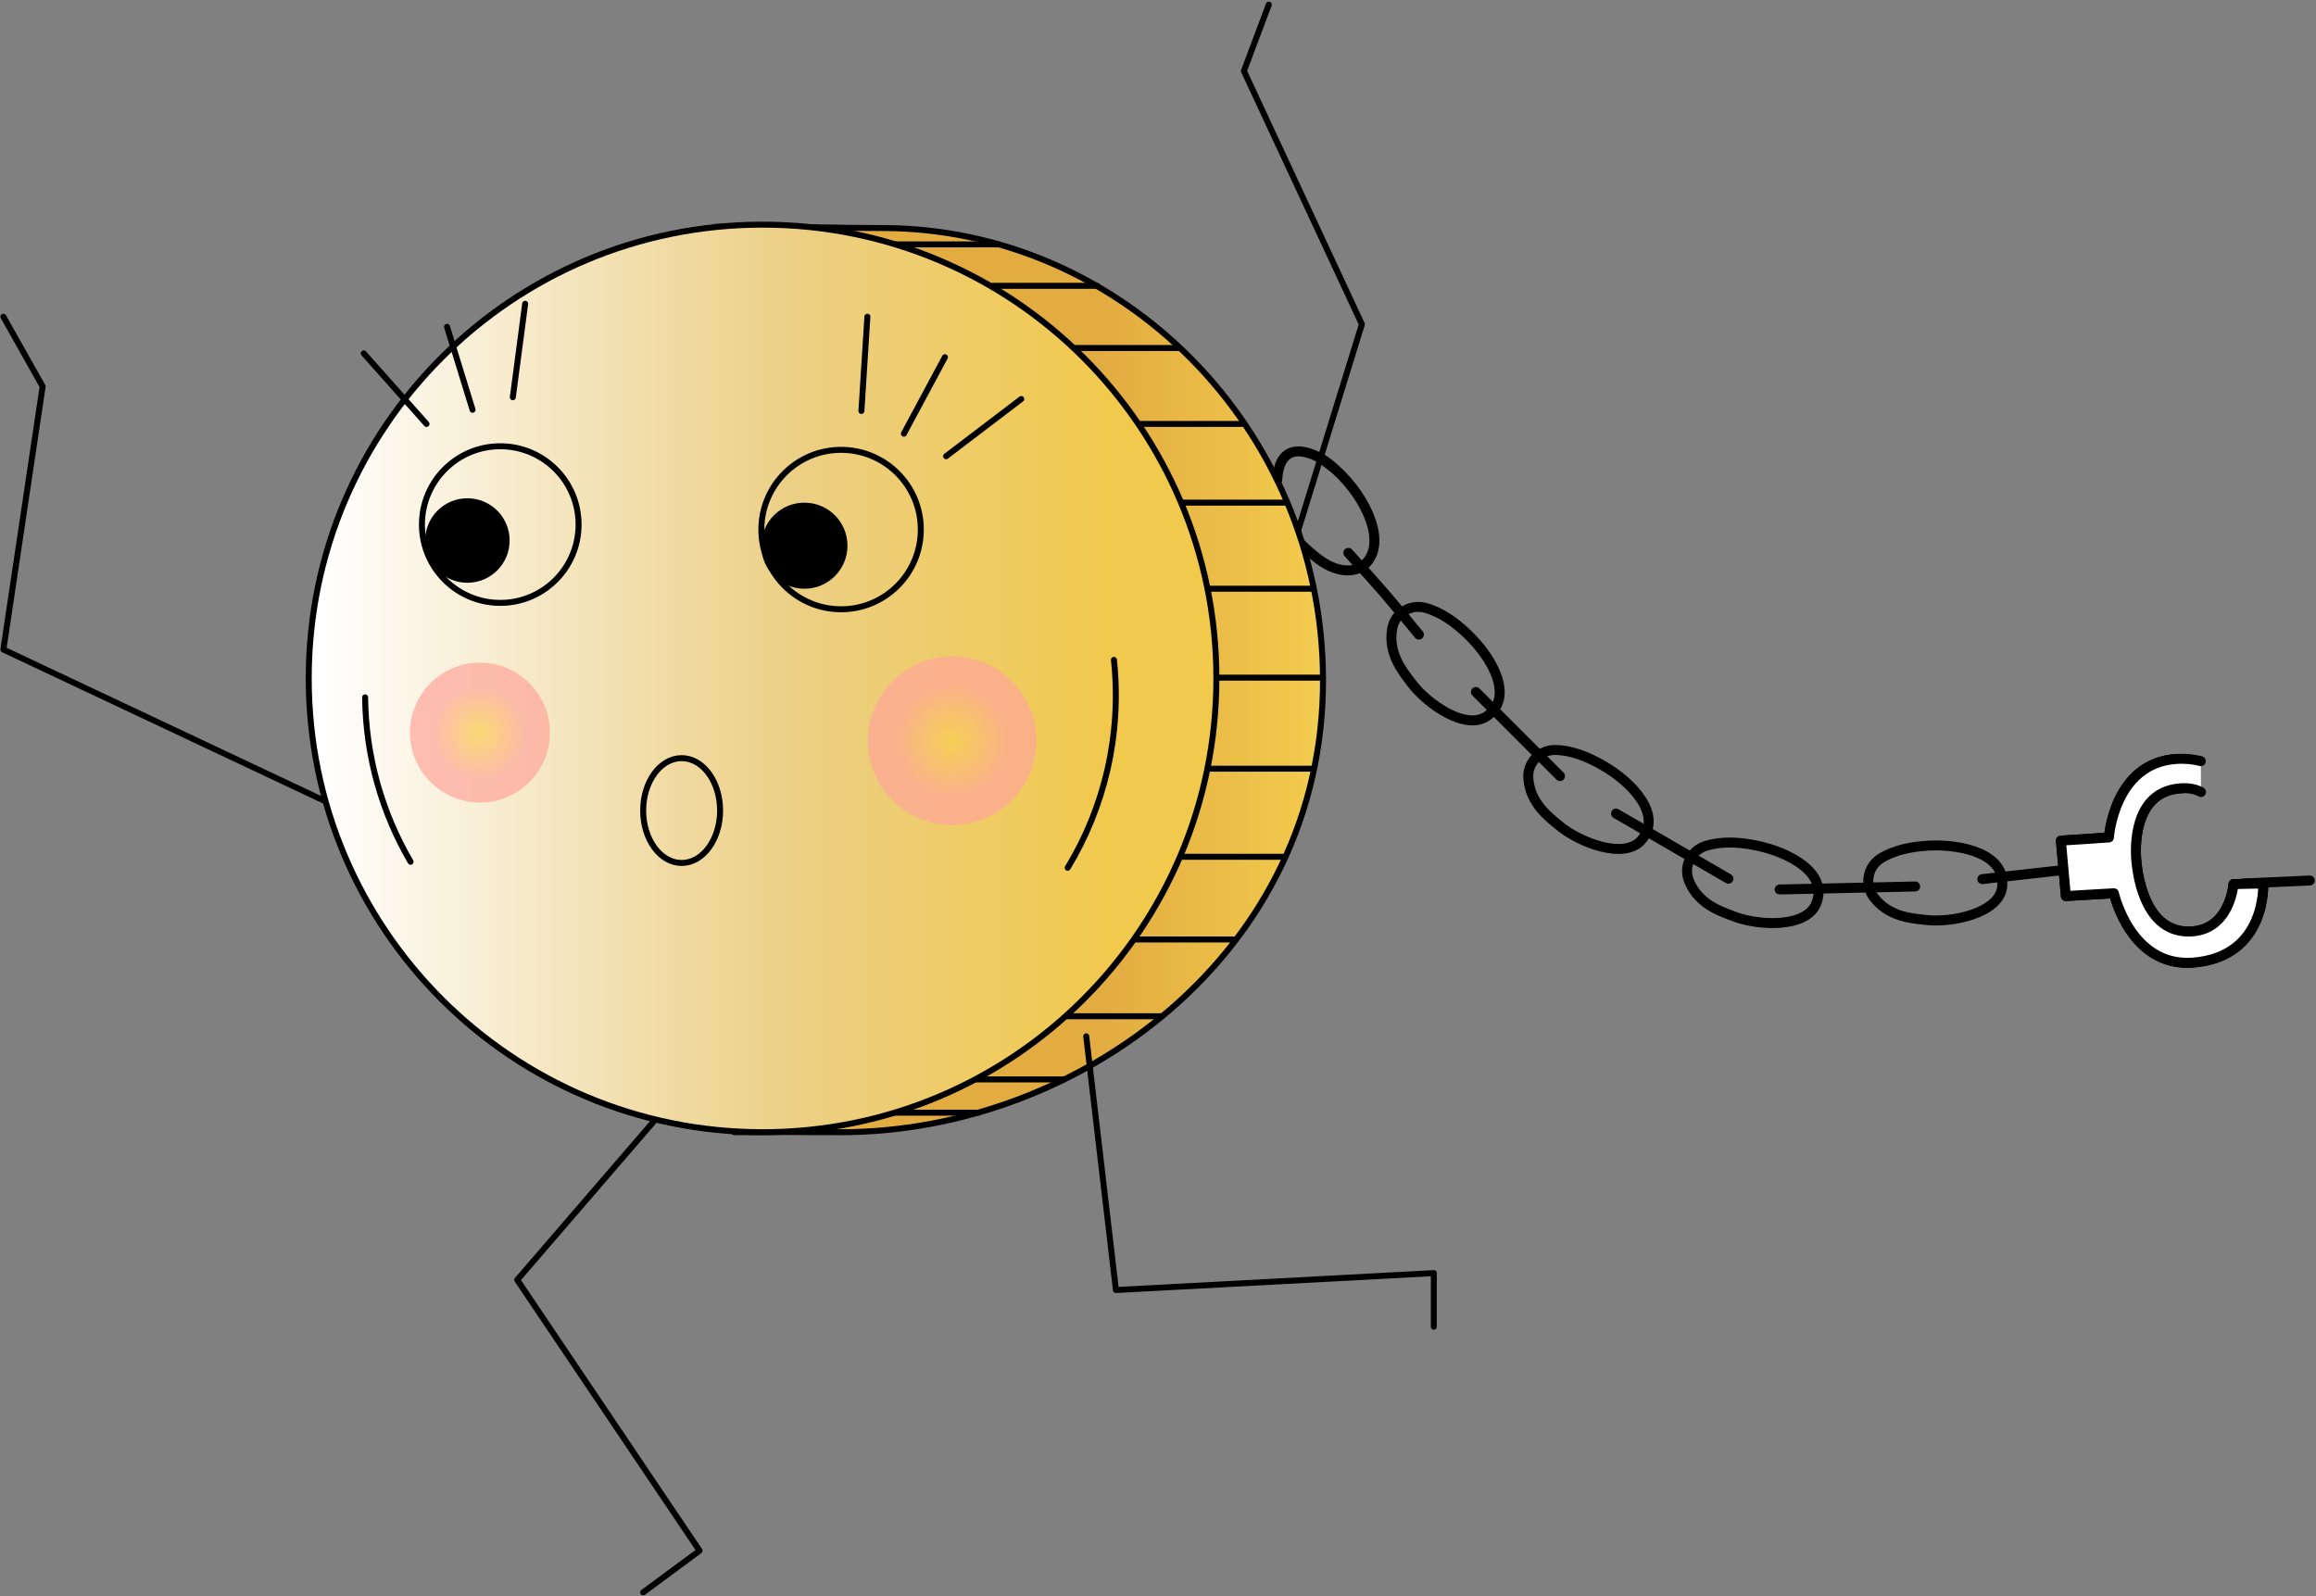 <?xml version="1.0" encoding="UTF-8"?> <svg xmlns="http://www.w3.org/2000/svg" width="1162" height="801" viewBox="0 0 1162 801" fill="none"><rect x="0" y="0" width="1162" height="801" fill="#808080" stroke="none"/> <path d="M668.497 234.223L663.997 230.823C663.997 230.823 642.197 216.123 640.797 240.923" stroke="black" stroke-width="5" stroke-miterlimit="10" stroke-linecap="round" stroke-linejoin="round"></path> <path d="M1094.8 395.522C1072.3 396.522 1071 420.722 1071.8 431.322C1072.7 442.422 1077.5 468.122 1098.9 467.422C1119 466.722 1120.6 443.622 1120.6 443.622L1135.5 443.322C1135.5 443.322 1137.5 480.122 1100.3 483.022C1068.9 485.422 1060.6 448.222 1060.6 448.222L1036.5 449.622L1034 421.822L1058.1 420.222C1058.1 420.222 1060.6 382.822 1092 380.822" stroke="black" stroke-width="5" stroke-miterlimit="10" stroke-linecap="round" stroke-linejoin="round"></path> <path d="M641.395 256.322C647.195 267.422 651.495 272.922 661.595 280.622C671.295 288.022 683.095 288.722 687.895 279.022C694.395 266.022 681.095 242.622 664.095 230.822" stroke="black" stroke-width="5" stroke-miterlimit="10" stroke-linecap="round" stroke-linejoin="round"></path> <path d="M676.496 277.422C694.496 297.322 694.496 297.322 711.896 318.422" stroke="black" stroke-width="5" stroke-miterlimit="10" stroke-linecap="round" stroke-linejoin="round"></path> <path d="M746.093 359.321C735.393 366.821 715.893 353.121 708.093 342.621C703.893 337.021 696.293 328.021 698.493 315.521C699.793 307.721 707.593 302.921 715.193 305.021C723.193 307.221 730.093 312.321 736.093 318.021C748.693 329.921 759.893 349.721 746.093 359.321Z" stroke="black" stroke-width="5" stroke-miterlimit="10" stroke-linecap="round" stroke-linejoin="round"></path> <path d="M823.496 421.623C814.896 431.423 792.696 422.823 782.596 414.523C777.196 410.023 767.696 403.223 766.796 390.523C766.196 382.623 772.696 376.123 780.496 376.323C788.796 376.523 796.696 379.823 803.896 383.923C818.896 392.423 834.496 409.023 823.496 421.623Z" stroke="black" stroke-width="5" stroke-miterlimit="10" stroke-linecap="round" stroke-linejoin="round"></path> <path d="M911.194 453.522C906.194 465.622 882.494 464.622 870.194 459.922C863.594 457.422 852.394 454.022 847.494 442.222C844.394 434.922 848.394 426.722 855.894 424.422C863.894 422.022 872.294 422.522 880.494 424.122C897.494 427.422 917.594 438.022 911.194 453.522Z" stroke="black" stroke-width="5" stroke-miterlimit="10" stroke-linecap="round" stroke-linejoin="round"></path> <path d="M1004.49 445.421C1002.59 458.321 979.293 463.121 966.293 461.621C959.293 460.821 947.593 460.221 939.993 450.021C935.293 443.721 937.093 434.721 943.793 430.621C950.893 426.321 959.293 424.821 967.593 424.321C984.793 423.421 1006.89 428.821 1004.49 445.421Z" stroke="black" stroke-width="5" stroke-miterlimit="10" stroke-linecap="round" stroke-linejoin="round"></path> <path d="M740.496 347.223L782.696 389.423" stroke="black" stroke-width="5" stroke-miterlimit="10" stroke-linecap="round" stroke-linejoin="round"></path> <path d="M810.793 408.223L867.193 440.923" stroke="black" stroke-width="5" stroke-miterlimit="10" stroke-linecap="round" stroke-linejoin="round"></path> <path d="M892.895 446.322L960.895 444.822" stroke="black" stroke-width="5" stroke-miterlimit="10" stroke-linecap="round" stroke-linejoin="round"></path> <path d="M994.594 441.123L1034.79 436.623" stroke="black" stroke-width="5" stroke-miterlimit="10" stroke-linecap="round" stroke-linejoin="round"></path> <path d="M336.096 553.322L259.496 642.222L350.996 778.122L322.696 799.022" stroke="black" stroke-width="3" stroke-miterlimit="10" stroke-linecap="round" stroke-linejoin="round"></path> <path d="M648.394 275.622L683.294 162.722L624.094 35.622L636.594 2.322" stroke="black" stroke-width="3" stroke-miterlimit="10" stroke-linecap="round" stroke-linejoin="round"></path> <path d="M188.595 414.022L1.695 325.922L21.395 193.922L1.695 158.922" stroke="black" stroke-width="3" stroke-miterlimit="10" stroke-linecap="round" stroke-linejoin="round"></path> <path d="M231.094 330.922C231.094 415.522 297.594 527.822 368.394 568.122C401.594 567.822 386.894 568.122 421.894 568.122C541.494 568.122 664.394 478.022 663.794 340.422C663.194 214.522 562.194 114.422 442.594 114.422C411.594 114.422 423.694 113.822 359.194 113.822C283.194 147.422 231.094 242.422 231.094 330.922Z" fill="url(#paint0_linear)" stroke="black" stroke-width="3" stroke-miterlimit="10"></path> <path d="M539.094 174.623H591.694" stroke="black" stroke-width="3" stroke-miterlimit="10" stroke-linecap="round" stroke-linejoin="round"></path> <path d="M497.996 143.422H550.496" stroke="black" stroke-width="3" stroke-miterlimit="10" stroke-linecap="round" stroke-linejoin="round"></path> <path d="M448.594 122.623H501.094" stroke="black" stroke-width="3" stroke-miterlimit="10" stroke-linecap="round" stroke-linejoin="round"></path> <path d="M571.395 212.723H623.995" stroke="black" stroke-width="3" stroke-miterlimit="10" stroke-linecap="round" stroke-linejoin="round"></path> <path d="M592.695 252.223H645.195" stroke="black" stroke-width="3" stroke-miterlimit="10" stroke-linecap="round" stroke-linejoin="round"></path> <path d="M606.094 295.422H658.694" stroke="black" stroke-width="3" stroke-miterlimit="10" stroke-linecap="round" stroke-linejoin="round"></path> <path d="M610.297 340.021H662.897" stroke="black" stroke-width="3" stroke-miterlimit="10" stroke-linecap="round" stroke-linejoin="round"></path> <path d="M606.094 385.723H658.694" stroke="black" stroke-width="3" stroke-miterlimit="10" stroke-linecap="round" stroke-linejoin="round"></path> <path d="M591.496 429.922H644.096" stroke="black" stroke-width="3" stroke-miterlimit="10" stroke-linecap="round" stroke-linejoin="round"></path> <path d="M566.496 471.422H618.996" stroke="black" stroke-width="3" stroke-miterlimit="10" stroke-linecap="round" stroke-linejoin="round"></path> <path d="M530.297 509.922H582.897" stroke="black" stroke-width="3" stroke-miterlimit="10" stroke-linecap="round" stroke-linejoin="round"></path> <path d="M481.395 541.623H533.895" stroke="black" stroke-width="3" stroke-miterlimit="10" stroke-linecap="round" stroke-linejoin="round"></path> <path d="M438.395 558.322H490.895" stroke="black" stroke-width="3" stroke-miterlimit="10" stroke-linecap="round" stroke-linejoin="round"></path> <path d="M382.595 568.123C508.35 568.123 610.295 466.178 610.295 340.423C610.295 214.667 508.35 112.723 382.595 112.723C256.839 112.723 154.895 214.667 154.895 340.423C154.895 466.178 256.839 568.123 382.595 568.123Z" fill="url(#paint1_linear)" stroke="black" stroke-width="3" stroke-miterlimit="10" stroke-linecap="round" stroke-linejoin="round"></path> <path d="M477.695 414.022C501.056 414.022 519.995 395.084 519.995 371.722C519.995 348.36 501.056 329.422 477.695 329.422C454.333 329.422 435.395 348.36 435.395 371.722C435.395 395.084 454.333 414.022 477.695 414.022Z" fill="url(#paint2_radial)"></path> <path d="M535.695 435.423C553.995 405.223 562.895 368.923 558.895 331.123" stroke="black" stroke-width="3" stroke-miterlimit="10" stroke-linecap="round" stroke-linejoin="round"></path> <path d="M421.996 305.723C444.088 305.723 461.996 287.814 461.996 265.723C461.996 243.631 444.088 225.723 421.996 225.723C399.905 225.723 381.996 243.631 381.996 265.723C381.996 287.814 399.905 305.723 421.996 305.723Z" stroke="black" stroke-width="3" stroke-miterlimit="10"></path> <path d="M403.596 295.423C415.525 295.423 425.196 285.752 425.196 273.823C425.196 261.893 415.525 252.223 403.596 252.223C391.667 252.223 381.996 261.893 381.996 273.823C381.996 285.752 391.667 295.423 403.596 295.423Z" fill="black"></path> <path d="M234.497 292.422C246.205 292.422 255.697 282.93 255.697 271.221C255.697 259.513 246.205 250.021 234.497 250.021C222.788 250.021 213.297 259.513 213.297 271.221C213.297 282.93 222.788 292.422 234.497 292.422Z" fill="black"></path> <path d="M250.995 302.522C272.7 302.522 290.295 284.927 290.295 263.222C290.295 241.517 272.7 223.922 250.995 223.922C229.291 223.922 211.695 241.517 211.695 263.222C211.695 284.927 229.291 302.522 250.995 302.522Z" stroke="black" stroke-width="3" stroke-miterlimit="10"></path> <path d="M224.297 164.021L237.097 205.621" stroke="black" stroke-width="3" stroke-miterlimit="10" stroke-linecap="round" stroke-linejoin="round"></path> <path d="M182.496 177.322L213.996 212.722" stroke="black" stroke-width="3" stroke-miterlimit="10" stroke-linecap="round" stroke-linejoin="round"></path> <path d="M263.497 152.422L257.297 199.322" stroke="black" stroke-width="3" stroke-miterlimit="10" stroke-linecap="round" stroke-linejoin="round"></path> <path d="M474.096 179.223L453.496 217.623" stroke="black" stroke-width="3" stroke-miterlimit="10" stroke-linecap="round" stroke-linejoin="round"></path> <path d="M435.195 158.922L432.195 206.222" stroke="black" stroke-width="3" stroke-miterlimit="10" stroke-linecap="round" stroke-linejoin="round"></path> <path d="M512.395 200.223L474.695 228.923" stroke="black" stroke-width="3" stroke-miterlimit="10" stroke-linecap="round" stroke-linejoin="round"></path> <path d="M341.995 433.022C352.654 433.022 361.295 421.247 361.295 406.722C361.295 392.197 352.654 380.422 341.995 380.422C331.336 380.422 322.695 392.197 322.695 406.722C322.695 421.247 331.336 433.022 341.995 433.022Z" stroke="black" stroke-width="3" stroke-miterlimit="10"></path> <path d="M240.795 402.721C260.181 402.721 275.895 387.007 275.895 367.621C275.895 348.236 260.181 332.521 240.795 332.521C221.41 332.521 205.695 348.236 205.695 367.621C205.695 387.007 221.41 402.721 240.795 402.721Z" fill="url(#paint3_radial)"></path> <path d="M183.195 349.922C183.495 379.722 191.695 407.922 205.995 432.422" stroke="black" stroke-width="3" stroke-miterlimit="10" stroke-linecap="round" stroke-linejoin="round"></path> <path d="M544.996 520.021L559.896 647.321L719.396 638.821V665.721" stroke="black" stroke-width="3" stroke-miterlimit="10" stroke-linecap="round" stroke-linejoin="round"></path> <path d="M1158.9 441.822L1125.8 443.322" stroke="black" stroke-width="5" stroke-miterlimit="10" stroke-linecap="round" stroke-linejoin="round"></path> <path d="M1104.3 397.424C1101.9 396.124 1098.8 395.324 1094.8 395.524C1072.3 396.524 1071 420.724 1071.8 431.324C1072.7 442.424 1077.5 468.124 1098.9 467.424C1119 466.724 1120.6 443.624 1120.6 443.624L1135.5 443.324C1135.5 443.324 1137.5 480.124 1100.3 483.024C1068.9 485.424 1060.6 448.224 1060.6 448.224L1036.5 449.624L1034 421.824L1058.1 420.224C1058.1 420.224 1060.6 382.824 1092 380.824C1096.6 380.524 1100.7 381.024 1104.2 381.924" fill="white"></path> <path d="M1104.3 397.424C1101.9 396.124 1098.8 395.324 1094.8 395.524C1072.3 396.524 1071 420.724 1071.8 431.324C1072.7 442.424 1077.5 468.124 1098.9 467.424C1119 466.724 1120.6 443.624 1120.6 443.624L1135.5 443.324C1135.5 443.324 1137.5 480.124 1100.3 483.024C1068.9 485.424 1060.6 448.224 1060.6 448.224L1036.5 449.624L1034 421.824L1058.1 420.224C1058.1 420.224 1060.6 382.824 1092 380.824C1096.6 380.524 1100.7 381.024 1104.2 381.924" stroke="black" stroke-width="5" stroke-miterlimit="10" stroke-linecap="round" stroke-linejoin="round"></path> <defs> <linearGradient id="paint0_linear" x1="828.864" y1="341.035" x2="554.37" y2="341.035" gradientUnits="userSpaceOnUse"> <stop stop-color="white"></stop> <stop offset="0.64" stop-color="#F1C94C"></stop> <stop offset="1" stop-color="#E3AC41"></stop> </linearGradient> <linearGradient id="paint1_linear" x1="144.237" y1="340.466" x2="558.839" y2="340.466" gradientUnits="userSpaceOnUse"> <stop offset="0.041" stop-color="white"></stop> <stop offset="0.386" stop-color="#F3E1B3"></stop> <stop offset="0.618" stop-color="#ECCF84"></stop> <stop offset="1" stop-color="#F1C94C"></stop> </linearGradient> <radialGradient id="paint2_radial" cx="0" cy="0" r="1" gradientUnits="userSpaceOnUse" gradientTransform="translate(477.694 371.674) rotate(180) scale(85.499)"> <stop stop-color="#FBD14E" stop-opacity="0.7"></stop> <stop offset="0.33" stop-color="#FFA69A" stop-opacity="0.7"></stop> </radialGradient> <radialGradient id="paint3_radial" cx="0" cy="0" r="1" gradientUnits="userSpaceOnUse" gradientTransform="translate(240.791 367.636) rotate(180) scale(70.83)"> <stop stop-color="#FBD14E" stop-opacity="0.7"></stop> <stop offset="0.33" stop-color="#FFA69A" stop-opacity="0.7"></stop> </radialGradient> </defs> </svg> 